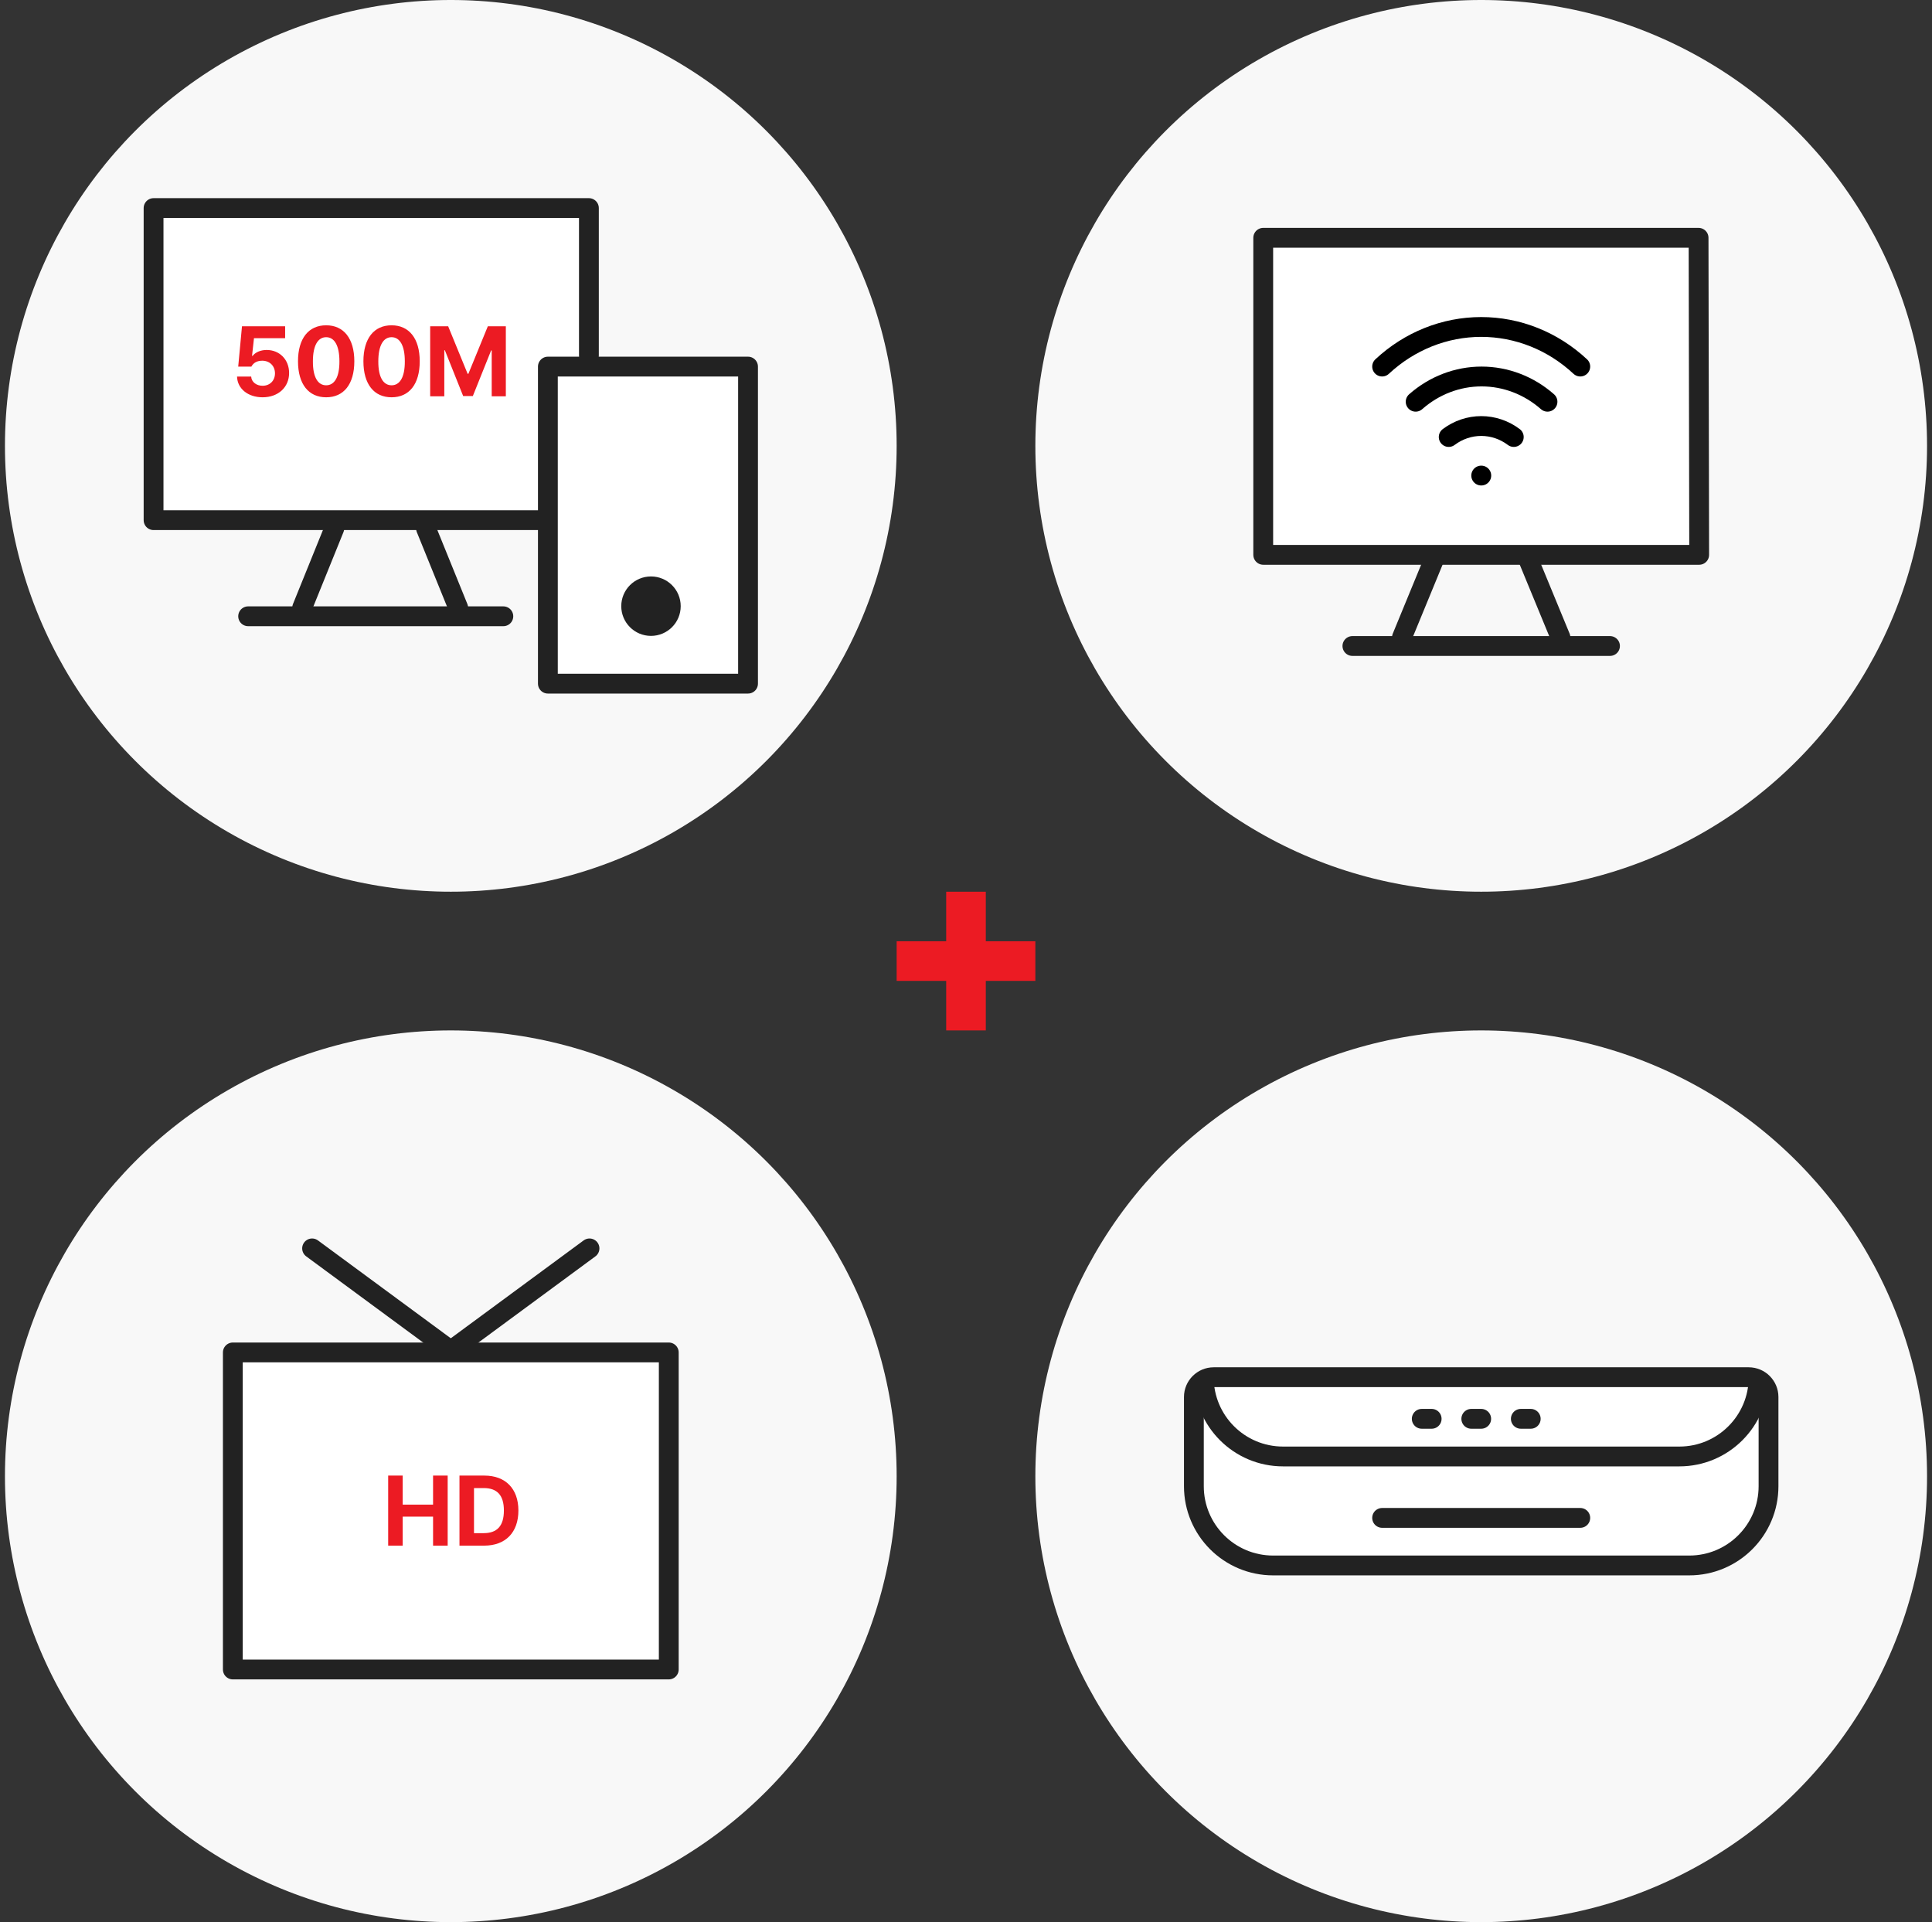 <svg width="195" height="194" viewBox="0 0 195 194" fill="none" xmlns="http://www.w3.org/2000/svg">
<rect x="0" y="0" width="195" height="194" fill="#333333" stroke="none"/>
<circle cx="45.5" cy="45" r="45" fill="#F8F8F8"/>
<path d="M56.271 52.5H15.5V21H59.439V35.877" fill="white"/>
<path d="M56.271 52.5H15.5V21H59.439V35.877" stroke="#222222" stroke-width="2" stroke-linecap="round" stroke-linejoin="round"/>
<path d="M26.504 40.098C25.029 40.098 23.955 39.228 23.926 38.008H25.352C25.381 38.565 25.889 38.935 26.504 38.935C27.236 38.935 27.754 38.418 27.754 37.685C27.754 36.934 27.227 36.416 26.484 36.406C25.957 36.406 25.586 36.602 25.371 37.002H24.043L24.424 32.93H28.779V34.131H25.635L25.439 35.918H25.498C25.762 35.566 26.289 35.322 26.914 35.322C28.213 35.322 29.18 36.289 29.18 37.647C29.18 39.072 28.096 40.098 26.504 40.098ZM32.92 40.098C31.152 40.098 30.078 38.779 30.078 36.465C30.078 34.15 31.152 32.832 32.92 32.832C34.688 32.832 35.762 34.16 35.762 36.465C35.762 38.789 34.688 40.098 32.92 40.098ZM32.92 38.887C33.74 38.887 34.268 38.096 34.258 36.465C34.258 34.853 33.74 34.033 32.92 34.033C32.1 34.033 31.582 34.853 31.582 36.465C31.572 38.096 32.1 38.887 32.92 38.887ZM39.522 40.098C37.754 40.098 36.68 38.779 36.68 36.465C36.68 34.15 37.754 32.832 39.522 32.832C41.289 32.832 42.363 34.16 42.363 36.465C42.363 38.789 41.289 40.098 39.522 40.098ZM39.522 38.887C40.342 38.887 40.869 38.096 40.859 36.465C40.859 34.853 40.342 34.033 39.522 34.033C38.701 34.033 38.184 34.853 38.184 36.465C38.174 38.096 38.701 38.887 39.522 38.887ZM43.418 32.93H45.234L47.197 37.725H47.275L49.238 32.93H51.055V40H49.629V35.371H49.57L47.725 39.971H46.748L44.902 35.352H44.844V40H43.418V32.93Z" fill="#EC1B23"/>
<path d="M25.045 62.2H50.803" stroke="#222222" stroke-width="2" stroke-linecap="round" stroke-linejoin="round"/>
<path d="M33.739 53.334L30.5 61.334" stroke="#222222" stroke-width="2" stroke-linecap="round" stroke-linejoin="round"/>
<path d="M42.998 53.334L46.244 61.334" stroke="#222222" stroke-width="2" stroke-linecap="round" stroke-linejoin="round"/>
<path d="M75.5 37H55.298V69H75.5V37Z" fill="white" stroke="#222222" stroke-width="2" stroke-linecap="round" stroke-linejoin="round"/>
<path d="M65.705 64.18C67.362 64.18 68.705 62.837 68.705 61.18C68.705 59.523 67.362 58.18 65.705 58.18C64.049 58.18 62.705 59.523 62.705 61.18C62.705 62.837 64.049 64.18 65.705 64.18Z" fill="#222222"/>
<circle cx="149.5" cy="45" r="45" fill="#F8F8F8"/>
<path d="M171.5 56H127.5V24H171.439L171.5 55.492" fill="white"/>
<path d="M171.5 56H127.5V24H171.439L171.5 55.492V56Z" stroke="#222222" stroke-width="2" stroke-linecap="round" stroke-linejoin="round"/>
<path d="M142.884 40.547C144.752 38.901 147.106 37.999 149.538 37.999C151.969 37.999 154.324 38.901 156.192 40.547" stroke="black" stroke-width="2" stroke-linecap="round" stroke-linejoin="round"/>
<path d="M139.5 36.997C142.262 34.421 145.818 33 149.5 33C153.182 33 156.738 34.421 159.5 36.997" stroke="black" stroke-width="2" stroke-linecap="round" stroke-linejoin="round"/>
<path d="M146.22 44.107C147.18 43.386 148.328 42.998 149.505 42.998C150.682 42.998 151.83 43.386 152.789 44.107" stroke="black" stroke-width="2" stroke-linecap="round" stroke-linejoin="round"/>
<path d="M149.5 47.998H149.51" stroke="black" stroke-width="2" stroke-linecap="round" stroke-linejoin="round"/>
<path d="M136.5 65.2H162.5" stroke="#222222" stroke-width="2" stroke-linecap="round" stroke-linejoin="round"/>
<path d="M144.792 56.334L141.5 64.334" stroke="#222222" stroke-width="2" stroke-linecap="round" stroke-linejoin="round"/>
<path d="M154.201 56.334L157.5 64.334" stroke="#222222" stroke-width="2" stroke-linecap="round" stroke-linejoin="round"/>
<rect x="90.5" y="95" width="14" height="4" fill="#EC1B23"/>
<rect x="99.5" y="90" width="14" height="4" transform="rotate(90 99.5 90)" fill="#EC1B23"/>
<circle cx="45.5" cy="149" r="45" fill="#F8F8F8"/>
<path d="M67.5 136.5H23.5V168.5H67.5V136.5Z" fill="white" stroke="#222222" stroke-width="2" stroke-linecap="round" stroke-linejoin="round"/>
<path d="M39.179 156V148.93H40.644V151.859H43.71V148.93H45.185V156H43.71V153.07H40.644V156H39.179ZM48.866 156H46.376V148.93H48.895C51.024 148.93 52.323 150.258 52.323 152.455C52.323 154.672 51.024 156 48.866 156ZM47.841 154.74H48.808C50.155 154.74 50.858 154.037 50.858 152.455C50.858 150.883 50.155 150.189 48.817 150.189H47.841V154.74Z" fill="#EC1B23"/>
<path d="M45.075 136L31.5 126" stroke="#222222" stroke-width="2" stroke-linecap="round" stroke-linejoin="round"/>
<path d="M45.925 136L59.5 126" stroke="#222222" stroke-width="2" stroke-linecap="round" stroke-linejoin="round"/>
<circle cx="149.5" cy="149" r="45" fill="#F8F8F8"/>
<path d="M120.5 141C120.5 139.895 121.395 139 122.5 139H176.5C177.605 139 178.5 139.895 178.5 141V150C178.5 154.418 174.918 158 170.5 158H128.5C124.082 158 120.5 154.418 120.5 150V141Z" fill="white" stroke="#222222" stroke-width="2"/>
<path d="M139.5 153.2H159.5" stroke="#222222" stroke-width="2" stroke-linecap="round" stroke-linejoin="round"/>
<path d="M143.5 143.2H144.5" stroke="#222222" stroke-width="2" stroke-linecap="round" stroke-linejoin="round"/>
<path d="M148.5 143.2H149.5" stroke="#222222" stroke-width="2" stroke-linecap="round" stroke-linejoin="round"/>
<path d="M153.5 143.2H154.5" stroke="#222222" stroke-width="2" stroke-linecap="round" stroke-linejoin="round"/>
<path d="M121.5 139V139C121.5 143.418 125.082 147 129.5 147H169.5C173.918 147 177.5 143.418 177.5 139V139" stroke="#222222" stroke-width="2"/>
</svg>

